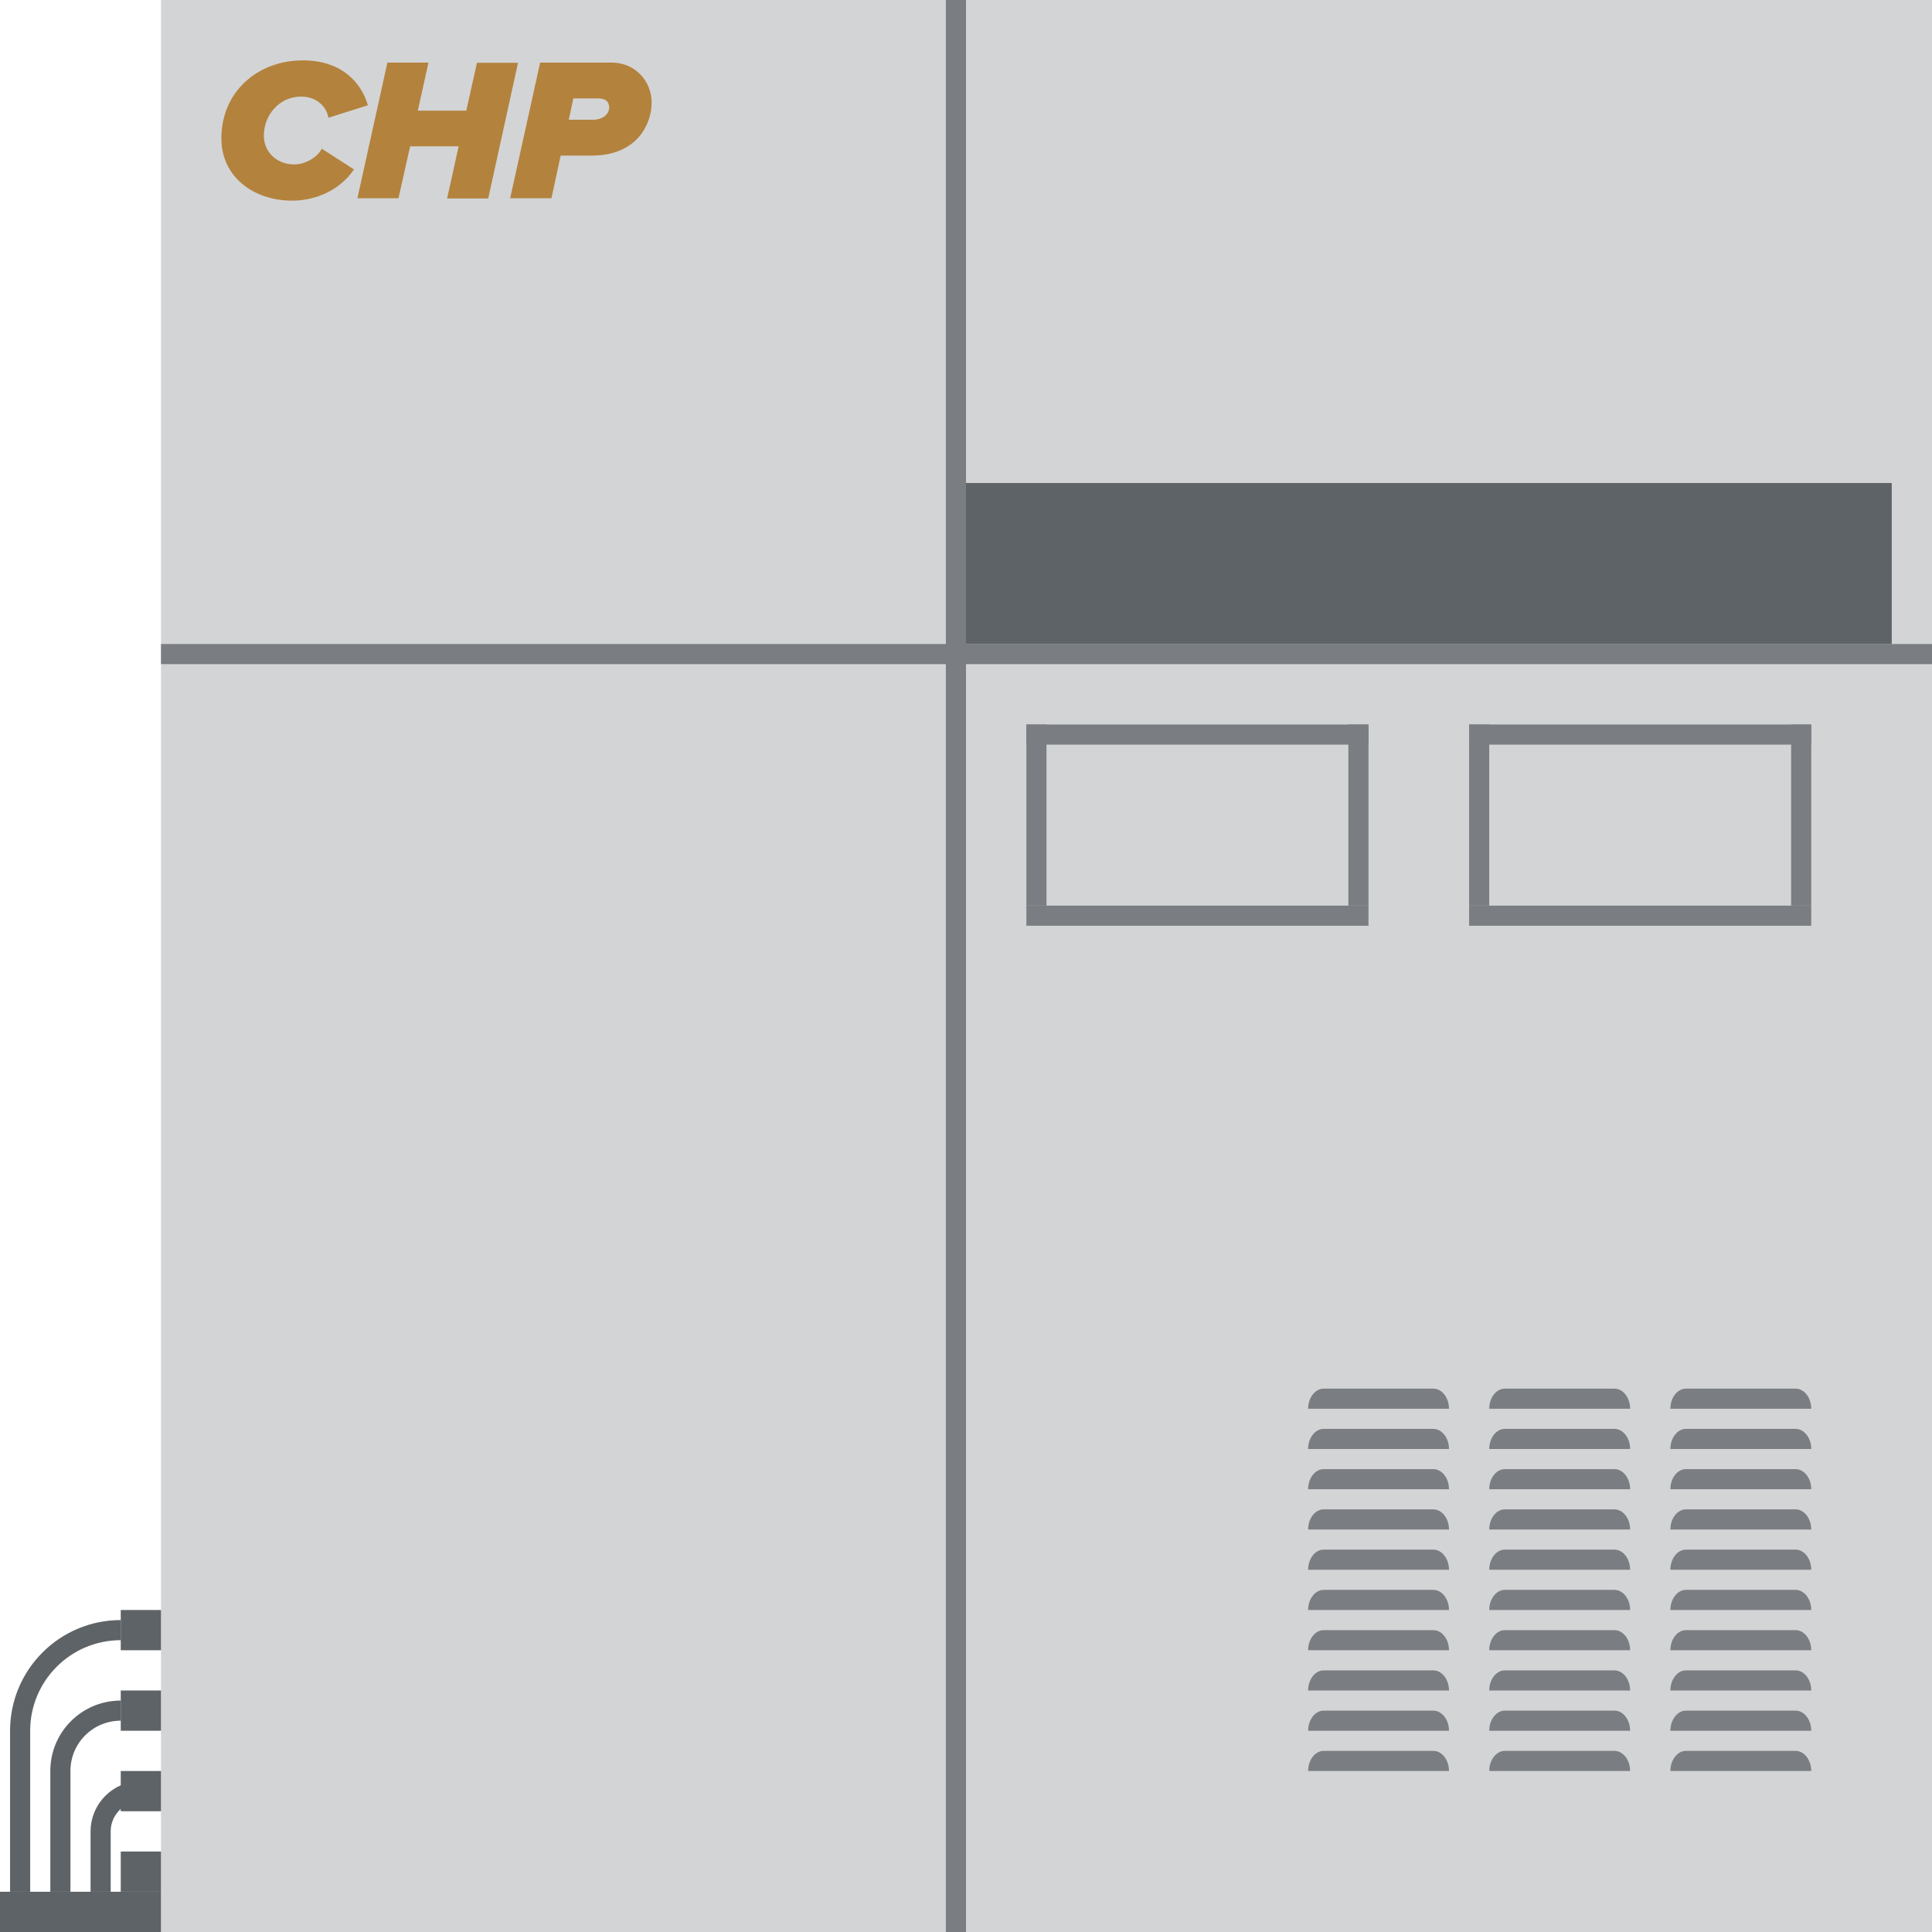 <?xml version="1.0" encoding="UTF-8"?> <svg xmlns="http://www.w3.org/2000/svg" xmlns:xlink="http://www.w3.org/1999/xlink" version="1.1" id="Layer_1" x="0px" y="0px" viewBox="0 0 96 96" style="enable-background:new 0 0 96 96;" xml:space="preserve"> <style type="text/css"> .st0{fill:#D3D4D5;} .st1{fill:#7A7E82;} .st2{fill:#5E6367;} .st3{fill:#B3823D;} .st4{fill:none;stroke:#5E6367;stroke-miterlimit:10;} </style> <g> <rect x="8" class="st0" width="88" height="96"></rect> <rect x="8" y="32" class="st1" width="88" height="1"></rect> <rect x="47" class="st1" width="1" height="96"></rect> <g> <path class="st1" d="M90,88c0-0.55-0.35-1-0.78-1h-5.45C83.35,87,83,87.45,83,88H90z"></path> <path class="st1" d="M90,86c0-0.55-0.35-1-0.78-1h-5.45C83.35,85,83,85.45,83,86H90z"></path> <path class="st1" d="M90,84c0-0.55-0.35-1-0.78-1h-5.45C83.35,83,83,83.45,83,84H90z"></path> <path class="st1" d="M90,82c0-0.55-0.35-1-0.78-1h-5.45C83.35,81,83,81.45,83,82H90z"></path> <path class="st1" d="M90,80c0-0.55-0.35-1-0.78-1h-5.45C83.35,79,83,79.45,83,80H90z"></path> <path class="st1" d="M90,78c0-0.55-0.35-1-0.78-1h-5.45C83.35,77,83,77.45,83,78H90z"></path> <path class="st1" d="M90,76c0-0.55-0.35-1-0.78-1h-5.45C83.35,75,83,75.45,83,76H90z"></path> <path class="st1" d="M90,74c0-0.55-0.35-1-0.78-1h-5.45C83.35,73,83,73.45,83,74H90z"></path> <path class="st1" d="M90,72c0-0.55-0.35-1-0.78-1h-5.45C83.35,71,83,71.45,83,72H90z"></path> <path class="st1" d="M90,70c0-0.55-0.35-1-0.78-1h-5.45C83.35,69,83,69.45,83,70H90z"></path> <path class="st1" d="M81,88c0-0.55-0.35-1-0.78-1h-5.45C74.35,87,74,87.45,74,88H81z"></path> <path class="st1" d="M81,86c0-0.55-0.35-1-0.78-1h-5.45C74.35,85,74,85.45,74,86H81z"></path> <path class="st1" d="M81,84c0-0.55-0.35-1-0.78-1h-5.45C74.35,83,74,83.45,74,84H81z"></path> <path class="st1" d="M81,82c0-0.55-0.35-1-0.78-1h-5.45C74.35,81,74,81.45,74,82H81z"></path> <path class="st1" d="M81,80c0-0.55-0.35-1-0.78-1h-5.45C74.35,79,74,79.45,74,80H81z"></path> <path class="st1" d="M81,78c0-0.55-0.35-1-0.78-1h-5.45C74.35,77,74,77.45,74,78H81z"></path> <path class="st1" d="M81,76c0-0.55-0.35-1-0.78-1h-5.45C74.35,75,74,75.45,74,76H81z"></path> <path class="st1" d="M81,74c0-0.55-0.35-1-0.78-1h-5.45C74.35,73,74,73.45,74,74H81z"></path> <path class="st1" d="M81,72c0-0.55-0.35-1-0.78-1h-5.45C74.35,71,74,71.45,74,72H81z"></path> <path class="st1" d="M81,70c0-0.55-0.35-1-0.78-1h-5.45C74.35,69,74,69.45,74,70H81z"></path> <path class="st1" d="M72,88c0-0.55-0.35-1-0.78-1h-5.45C65.35,87,65,87.45,65,88H72z"></path> <path class="st1" d="M72,86c0-0.55-0.35-1-0.78-1h-5.45C65.35,85,65,85.45,65,86H72z"></path> <path class="st1" d="M72,84c0-0.55-0.35-1-0.78-1h-5.45C65.35,83,65,83.45,65,84H72z"></path> <path class="st1" d="M72,82c0-0.55-0.35-1-0.78-1h-5.45C65.35,81,65,81.45,65,82H72z"></path> <path class="st1" d="M72,80c0-0.55-0.35-1-0.78-1h-5.45C65.35,79,65,79.45,65,80H72z"></path> <path class="st1" d="M72,78c0-0.55-0.35-1-0.78-1h-5.45C65.35,77,65,77.45,65,78H72z"></path> <path class="st1" d="M72,76c0-0.55-0.35-1-0.78-1h-5.45C65.35,75,65,75.45,65,76H72z"></path> <path class="st1" d="M72,74c0-0.55-0.35-1-0.78-1h-5.45C65.35,73,65,73.45,65,74H72z"></path> <path class="st1" d="M72,72c0-0.55-0.35-1-0.78-1h-5.45C65.35,71,65,71.45,65,72H72z"></path> <path class="st1" d="M72,70c0-0.55-0.35-1-0.78-1h-5.45C65.35,69,65,69.45,65,70H72z"></path> </g> <rect x="48" y="24" class="st2" width="46" height="8"></rect> <rect x="51" y="36" class="st1" width="1" height="9"></rect> <rect x="67" y="36" class="st1" width="1" height="9"></rect> <rect x="51" y="45" class="st1" width="17" height="1"></rect> <rect x="51" y="36" class="st1" width="17" height="1"></rect> <rect x="73" y="36" class="st1" width="1" height="9"></rect> <rect x="89" y="36" class="st1" width="1" height="9"></rect> <rect x="73" y="45" class="st1" width="17" height="1"></rect> <rect x="73" y="36" class="st1" width="17" height="1"></rect> <g> <path class="st3" d="M11,6.88C11,4.55,12.81,3,15.05,3c1.97,0,2.92,1.15,3.23,2.23l-1.96,0.62C16.2,5.22,15.67,4.8,14.96,4.8 c-1.09,0-1.85,0.93-1.85,1.94c0,0.77,0.59,1.43,1.52,1.43c0.53,0,1.13-0.34,1.36-0.78l1.6,1.03c-0.84,1.21-2.15,1.55-3.07,1.55 C12.59,9.97,11,8.78,11,6.88z"></path> <path class="st3" d="M22.22,9.85l0.57-2.58h-2.41L19.8,9.85h-2.04l1.49-6.74h2.04L20.76,5.5h2.41l0.53-2.38h2.04l-1.48,6.74H22.22 z"></path> <path class="st3" d="M25.35,9.85l1.49-6.74h3.56c1.13,0,1.98,0.89,1.98,1.99c0,0.98-0.65,2.63-2.98,2.63h-1.54l-0.46,2.12H25.35z M29.5,5.95c0.37,0,0.77-0.22,0.77-0.62c0-0.3-0.21-0.44-0.56-0.44h-1.22l-0.23,1.06h1.22H29.5z"></path> </g> <rect x="6" y="92" class="st2" width="2" height="2"></rect> <rect x="6" y="88" class="st2" width="2" height="2"></rect> <rect x="6" y="84" class="st2" width="2" height="2"></rect> <rect x="6" y="80" class="st2" width="2" height="2"></rect> <path class="st4" d="M6,81L6,81c-2.76,0-5,2.24-5,5v8"></path> <path class="st4" d="M6,85L6,85c-1.66,0-3,1.34-3,3v6"></path> <path class="st4" d="M7,89L7,89c-1.1,0-2,0.9-2,2v3"></path> <rect y="94" class="st2" width="8" height="2"></rect> </g> </svg> 